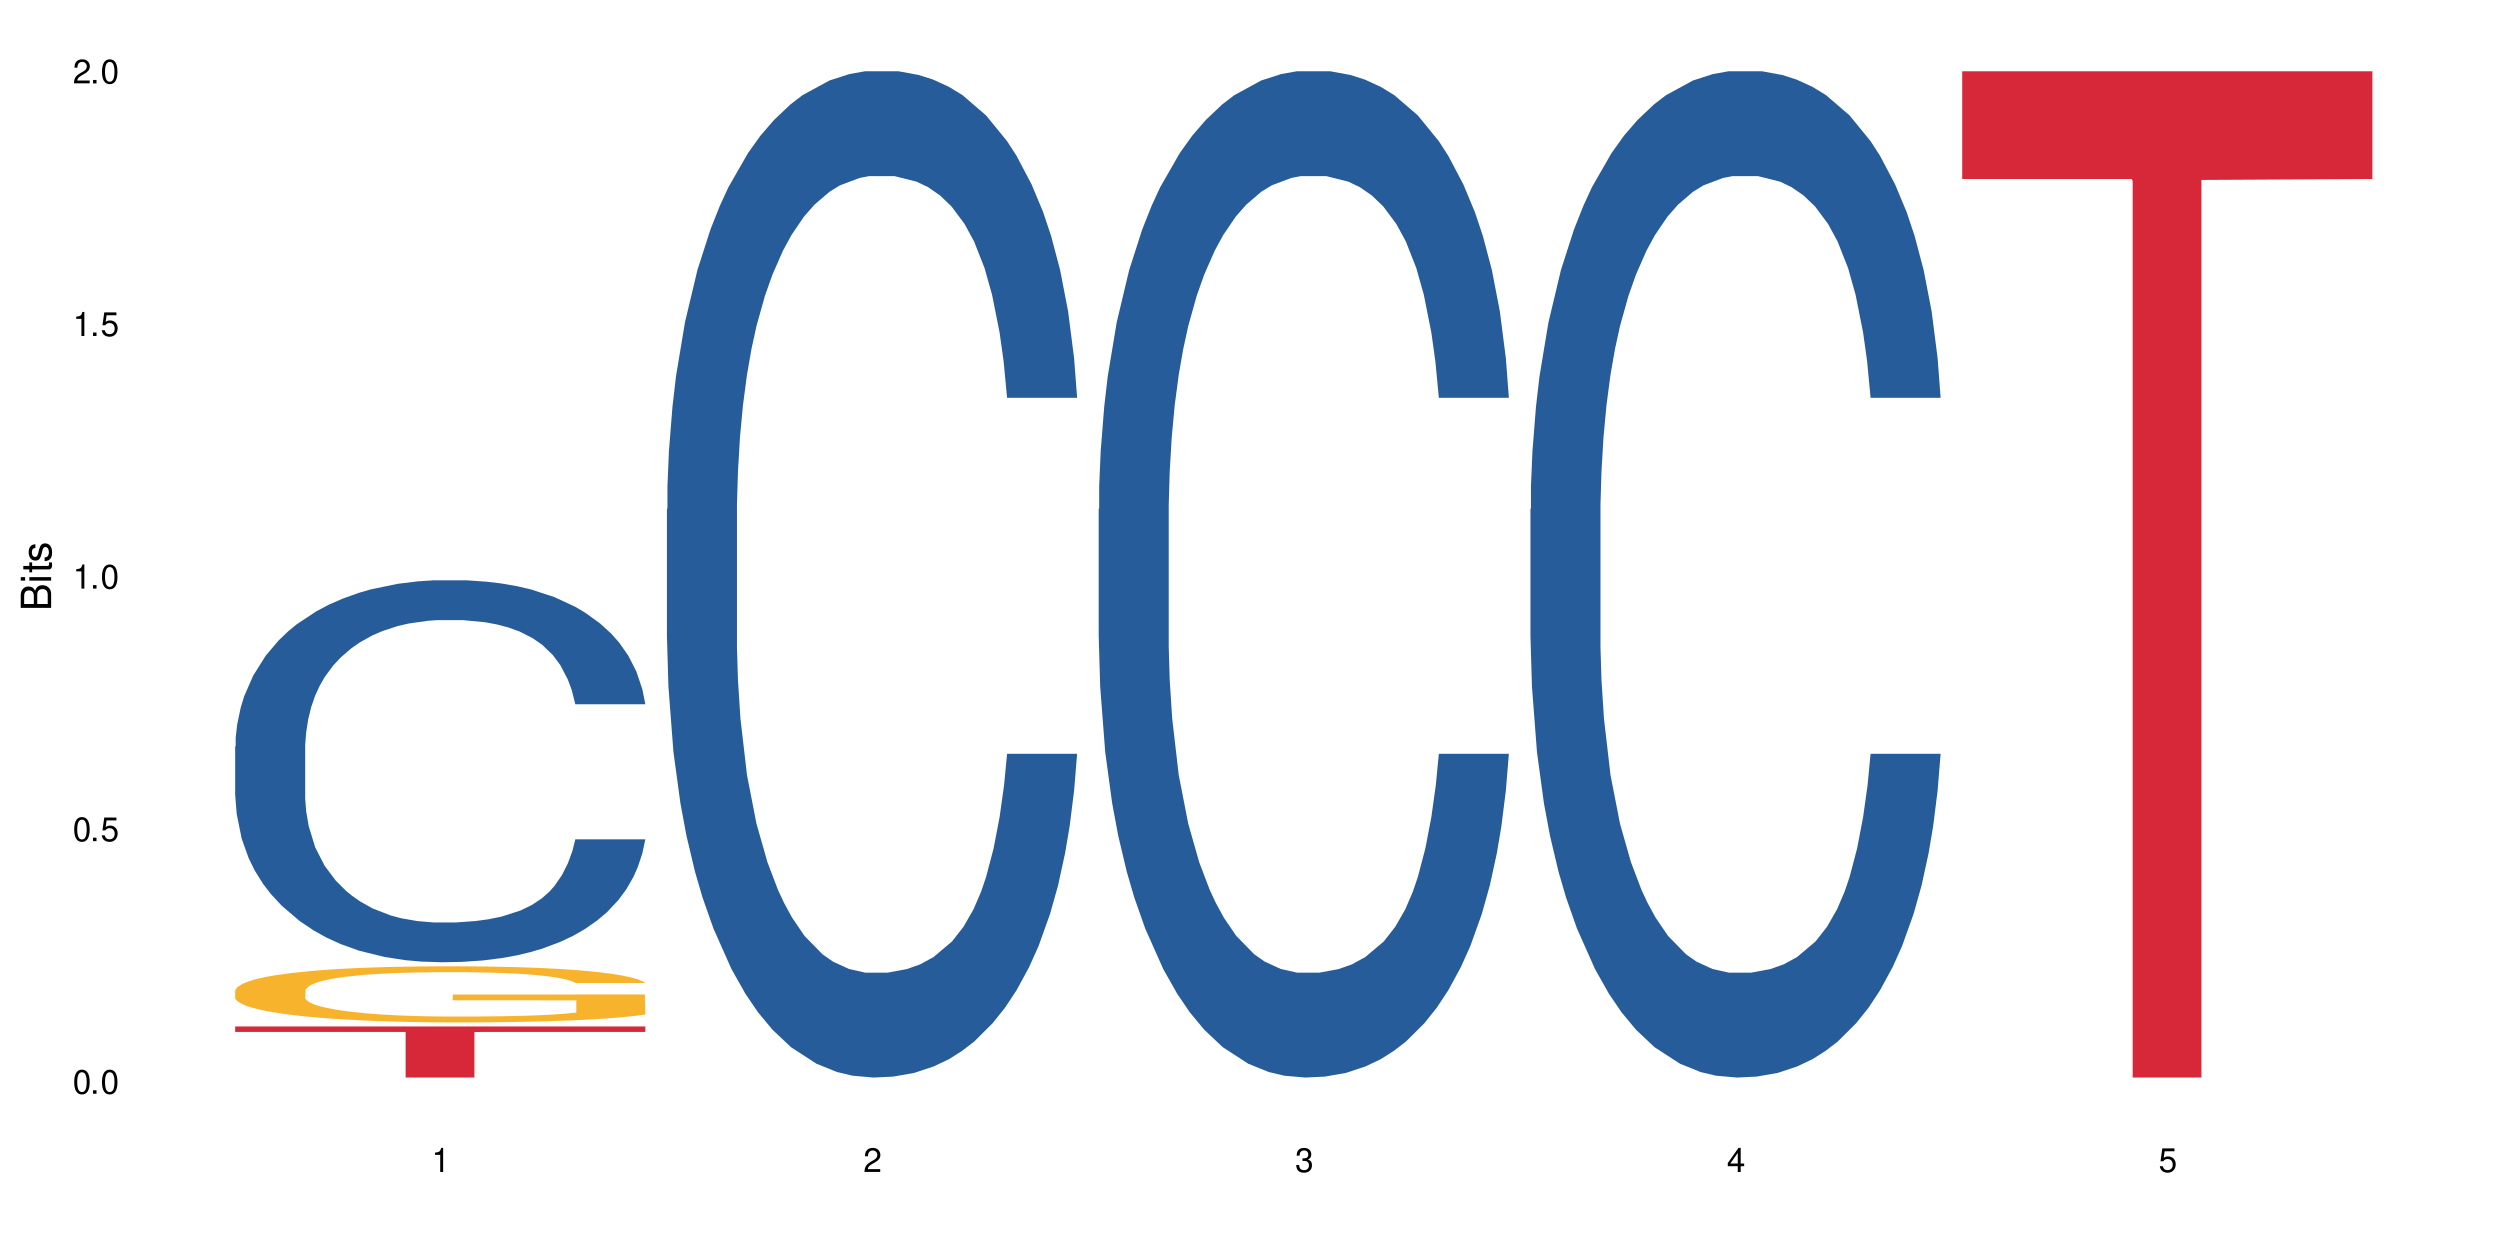 <?xml version="1.0" encoding="UTF-8"?>
<svg xmlns="http://www.w3.org/2000/svg" xmlns:xlink="http://www.w3.org/1999/xlink" width="720" height="360" viewBox="0 0 720 360">
<defs>
<g>
<g id="glyph-0-0">
</g>
<g id="glyph-0-1">
<path d="M 2.641 -6.938 C 2 -6.938 1.422 -6.656 1.078 -6.172 C 0.641 -5.562 0.406 -4.641 0.406 -3.359 C 0.406 -1.016 1.188 0.219 2.641 0.219 C 4.078 0.219 4.859 -1.016 4.859 -3.297 C 4.859 -4.641 4.656 -5.547 4.203 -6.172 C 3.844 -6.656 3.281 -6.938 2.641 -6.938 Z M 2.641 -6.188 C 3.547 -6.188 4 -5.25 4 -3.375 C 4 -1.406 3.562 -0.484 2.625 -0.484 C 1.734 -0.484 1.281 -1.438 1.281 -3.344 C 1.281 -5.25 1.734 -6.188 2.641 -6.188 Z M 2.641 -6.188 "/>
</g>
<g id="glyph-0-2">
<path d="M 1.828 -1 L 0.828 -1 L 0.828 0 L 1.828 0 Z M 1.828 -1 "/>
</g>
<g id="glyph-0-3">
<path d="M 4.562 -6.797 L 1.062 -6.797 L 0.547 -3.094 L 1.328 -3.094 C 1.719 -3.562 2.047 -3.734 2.578 -3.734 C 3.484 -3.734 4.062 -3.109 4.062 -2.094 C 4.062 -1.125 3.484 -0.531 2.578 -0.531 C 1.828 -0.531 1.375 -0.906 1.188 -1.672 L 0.328 -1.672 C 0.453 -1.109 0.547 -0.844 0.75 -0.594 C 1.125 -0.078 1.828 0.219 2.594 0.219 C 3.969 0.219 4.922 -0.781 4.922 -2.219 C 4.922 -3.562 4.031 -4.484 2.719 -4.484 C 2.25 -4.484 1.859 -4.359 1.469 -4.062 L 1.734 -5.969 L 4.562 -5.969 Z M 4.562 -6.797 "/>
</g>
<g id="glyph-0-4">
<path d="M 2.484 -4.938 L 2.484 0 L 3.328 0 L 3.328 -6.938 L 2.766 -6.938 C 2.469 -5.875 2.281 -5.734 0.984 -5.562 L 0.984 -4.938 Z M 2.484 -4.938 "/>
</g>
<g id="glyph-0-5">
<path d="M 4.859 -0.828 L 1.281 -0.828 C 1.359 -1.406 1.672 -1.781 2.5 -2.281 L 3.469 -2.828 C 4.406 -3.344 4.906 -4.062 4.906 -4.906 C 4.906 -5.484 4.672 -6.031 4.266 -6.406 C 3.859 -6.766 3.375 -6.938 2.719 -6.938 C 1.859 -6.938 1.219 -6.625 0.844 -6.031 C 0.609 -5.672 0.5 -5.234 0.484 -4.531 L 1.328 -4.531 C 1.359 -5.016 1.406 -5.281 1.531 -5.516 C 1.75 -5.938 2.188 -6.203 2.703 -6.203 C 3.469 -6.203 4.031 -5.641 4.031 -4.891 C 4.031 -4.344 3.719 -3.859 3.125 -3.516 L 2.234 -3 C 0.812 -2.172 0.406 -1.531 0.328 -0.016 L 4.859 -0.016 Z M 4.859 -0.828 "/>
</g>
<g id="glyph-0-6">
<path d="M 2.125 -3.188 L 2.578 -3.188 C 3.5 -3.188 3.984 -2.766 3.984 -1.922 C 3.984 -1.062 3.469 -0.531 2.594 -0.531 C 1.656 -0.531 1.203 -1 1.156 -2.016 L 0.312 -2.016 C 0.344 -1.453 0.438 -1.094 0.609 -0.781 C 0.953 -0.109 1.625 0.219 2.547 0.219 C 3.953 0.219 4.859 -0.625 4.859 -1.938 C 4.859 -2.828 4.516 -3.297 3.703 -3.594 C 4.344 -3.844 4.656 -4.328 4.656 -5.031 C 4.656 -6.219 3.875 -6.938 2.578 -6.938 C 1.203 -6.938 0.484 -6.172 0.453 -4.703 L 1.297 -4.703 C 1.312 -5.125 1.344 -5.359 1.453 -5.578 C 1.641 -5.969 2.062 -6.203 2.594 -6.203 C 3.344 -6.203 3.797 -5.75 3.797 -5 C 3.797 -4.516 3.609 -4.219 3.25 -4.047 C 3.016 -3.953 2.703 -3.922 2.125 -3.906 Z M 2.125 -3.188 "/>
</g>
<g id="glyph-0-7">
<path d="M 3.141 -1.672 L 3.141 0 L 3.984 0 L 3.984 -1.672 L 4.984 -1.672 L 4.984 -2.438 L 3.984 -2.438 L 3.984 -6.938 L 3.359 -6.938 L 0.266 -2.578 L 0.266 -1.672 Z M 3.141 -2.438 L 1 -2.438 L 3.141 -5.5 Z M 3.141 -2.438 "/>
</g>
<g id="glyph-1-0">
</g>
<g id="glyph-1-1">
<path d="M 0 -0.953 L 0 -4.891 C 0 -5.719 -0.234 -6.344 -0.734 -6.797 C -1.188 -7.234 -1.812 -7.469 -2.5 -7.469 C -3.547 -7.469 -4.188 -7 -4.625 -5.875 C -4.984 -6.688 -5.625 -7.094 -6.531 -7.094 C -7.172 -7.094 -7.734 -6.859 -8.141 -6.391 C -8.562 -5.922 -8.75 -5.344 -8.75 -4.5 L -8.75 -0.953 Z M -4.984 -2.062 L -7.766 -2.062 L -7.766 -4.219 C -7.766 -4.844 -7.688 -5.203 -7.453 -5.5 C -7.219 -5.812 -6.859 -5.969 -6.375 -5.969 C -5.891 -5.969 -5.531 -5.812 -5.297 -5.5 C -5.062 -5.203 -4.984 -4.844 -4.984 -4.219 Z M -0.984 -2.062 L -4 -2.062 L -4 -4.781 C -4 -5.766 -3.438 -6.359 -2.484 -6.359 C -1.547 -6.359 -0.984 -5.766 -0.984 -4.781 Z M -0.984 -2.062 "/>
</g>
<g id="glyph-1-2">
<path d="M -6.281 -1.797 L -6.281 -0.797 L 0 -0.797 L 0 -1.797 Z M -8.75 -1.797 L -8.75 -0.797 L -7.484 -0.797 L -7.484 -1.797 Z M -8.75 -1.797 "/>
</g>
<g id="glyph-1-3">
<path d="M -6.281 -3.047 L -6.281 -2.016 L -8.016 -2.016 L -8.016 -1.016 L -6.281 -1.016 L -6.281 -0.172 L -5.469 -0.172 L -5.469 -1.016 L -0.719 -1.016 C -0.078 -1.016 0.281 -1.453 0.281 -2.234 C 0.281 -2.5 0.25 -2.719 0.188 -3.047 L -0.641 -3.047 C -0.609 -2.906 -0.594 -2.766 -0.594 -2.562 C -0.594 -2.141 -0.719 -2.016 -1.156 -2.016 L -5.469 -2.016 L -5.469 -3.047 Z M -6.281 -3.047 "/>
</g>
<g id="glyph-1-4">
<path d="M -4.531 -5.25 C -5.766 -5.25 -6.469 -4.422 -6.469 -2.969 C -6.469 -1.516 -5.719 -0.562 -4.547 -0.562 C -3.562 -0.562 -3.094 -1.062 -2.734 -2.562 L -2.516 -3.484 C -2.344 -4.188 -2.094 -4.469 -1.641 -4.469 C -1.047 -4.469 -0.641 -3.875 -0.641 -3 C -0.641 -2.453 -0.797 -2 -1.062 -1.75 C -1.25 -1.594 -1.422 -1.531 -1.875 -1.469 L -1.875 -0.406 C -0.422 -0.453 0.281 -1.266 0.281 -2.922 C 0.281 -4.5 -0.5 -5.516 -1.719 -5.516 C -2.656 -5.516 -3.172 -4.984 -3.469 -3.734 L -3.703 -2.766 C -3.891 -1.953 -4.156 -1.609 -4.594 -1.609 C -5.188 -1.609 -5.547 -2.125 -5.547 -2.938 C -5.547 -3.75 -5.203 -4.172 -4.531 -4.203 Z M -4.531 -5.25 "/>
</g>
</g>
</defs>
<rect x="-72" y="-36" width="864" height="432" fill="rgb(100%, 100%, 100%)" fill-opacity="1"/>
<path fill-rule="nonzero" fill="rgb(14.51%, 36.078%, 60%)" fill-opacity="1" d="M 67.73 214.992 L 67.875 214.891 L 67.875 212.477 L 68.309 208.656 L 69.316 203.832 L 70.324 200.512 L 72.918 194.582 L 76.52 188.848 L 80.266 184.426 L 83 181.812 L 85.449 179.801 L 91.07 176.078 L 94.672 174.168 L 98.559 172.461 L 103.312 170.75 L 106.77 169.746 L 114.551 168.137 L 120.312 167.434 L 124.777 167.133 L 134.43 167.133 L 140.191 167.535 L 144.371 168.035 L 148.98 168.84 L 152.871 169.746 L 159.641 171.957 L 165.691 174.773 L 168.43 176.383 L 172.75 179.5 L 176.062 182.516 L 178.367 185.129 L 180.961 188.848 L 183.266 193.375 L 184.996 198.5 L 185.859 202.824 L 165.691 202.824 L 164.684 198.805 L 163.531 195.688 L 161.371 191.562 L 159.211 188.648 L 156.184 185.73 L 153.445 183.82 L 149.699 181.91 L 146.387 180.703 L 142.93 179.801 L 139.617 179.195 L 133.277 178.594 L 125.93 178.594 L 123.195 178.793 L 117.574 179.598 L 114.551 180.301 L 110.23 181.711 L 107.203 183.016 L 103.602 185.027 L 101.152 186.738 L 98.129 189.352 L 95.965 191.664 L 93.52 194.98 L 92.078 197.496 L 90.781 200.312 L 89.629 203.629 L 88.766 207.148 L 88.188 210.867 L 87.898 214.488 L 87.898 230.074 L 88.188 233.691 L 88.906 237.914 L 90.781 244.047 L 93.52 249.379 L 96.688 253.602 L 99.711 256.617 L 101.441 258.023 L 103.746 259.633 L 107.348 261.645 L 112.535 263.656 L 115.559 264.461 L 120.168 265.266 L 124.922 265.668 L 131.262 265.668 L 136.879 265.266 L 140.625 264.762 L 144.516 263.957 L 149.844 262.246 L 153.16 260.641 L 156.039 258.727 L 158.199 256.816 L 159.641 255.211 L 161.801 252.094 L 163.531 248.676 L 164.828 245.156 L 165.691 241.734 L 185.859 241.734 L 184.996 245.758 L 183.699 249.68 L 182.402 252.594 L 180.387 256.113 L 178.082 259.23 L 174.77 262.75 L 172.031 265.062 L 168.43 267.578 L 165.117 269.488 L 161.516 271.195 L 156.184 273.207 L 152.727 274.211 L 148.98 275.117 L 144.516 275.922 L 138.898 276.625 L 132.848 277.027 L 127.227 277.129 L 121.176 276.926 L 116.711 276.523 L 110.805 275.621 L 103.457 273.809 L 98.129 271.898 L 93.949 269.988 L 90.348 267.98 L 86.316 265.266 L 81.129 260.84 L 77.961 257.422 L 75.797 254.605 L 73.348 250.684 L 71.621 247.164 L 69.605 241.535 L 68.164 234.395 L 67.73 228.867 Z M 67.73 214.992 "/>
<path fill-rule="nonzero" fill="rgb(96.863%, 70.196%, 16.863%)" fill-opacity="1" d="M 67.73 285.215 L 67.875 285.199 L 67.875 284.902 L 68.453 284.238 L 69.891 283.324 L 71.766 282.57 L 73.781 281.98 L 75.078 281.672 L 77.238 281.23 L 79.113 280.906 L 83.867 280.242 L 89.918 279.621 L 93.23 279.355 L 96.977 279.105 L 102.305 278.824 L 104.754 278.719 L 112.246 278.484 L 120.746 278.336 L 130.109 278.293 L 134.43 278.309 L 140.336 278.367 L 148.406 278.527 L 153.016 278.676 L 156.617 278.824 L 160.363 279.016 L 164.973 279.312 L 169.293 279.664 L 172.75 280.02 L 176.207 280.461 L 179.09 280.934 L 181.539 281.449 L 183.699 282.07 L 184.996 282.586 L 185.859 283.102 L 165.836 283.102 L 164.684 282.586 L 163.387 282.188 L 161.227 281.703 L 159.066 281.348 L 156.902 281.066 L 152.871 280.684 L 149.414 280.445 L 145.09 280.242 L 140.914 280.109 L 136.16 280.02 L 133.277 279.988 L 125.645 279.988 L 118.727 280.094 L 114.695 280.211 L 111.812 280.328 L 107.781 280.551 L 105.332 280.727 L 103.891 280.844 L 99.566 281.305 L 96.688 281.715 L 95.102 281.996 L 93.086 282.438 L 91.645 282.836 L 90.059 283.43 L 89.195 283.871 L 88.043 284.875 L 87.898 287.531 L 88.332 288.09 L 89.195 288.695 L 90.348 289.227 L 92.078 289.789 L 93.805 290.215 L 96.832 290.793 L 99.426 291.176 L 101.441 291.426 L 105.332 291.824 L 106.914 291.957 L 110.66 292.223 L 114.551 292.43 L 119.305 292.609 L 122.906 292.695 L 128.668 292.77 L 136.016 292.77 L 144.66 292.68 L 150.133 292.562 L 153.879 292.445 L 156.328 292.344 L 159.352 292.18 L 161.516 292.031 L 163.531 291.871 L 165.98 291.617 L 165.98 288.09 L 130.398 288.078 L 130.398 286.426 L 185.715 286.41 L 185.859 292.18 L 182.836 292.578 L 179.09 292.961 L 175.488 293.258 L 171.742 293.508 L 166.414 293.789 L 162.09 293.965 L 155.465 294.172 L 149.414 294.305 L 143.074 294.395 L 137.457 294.438 L 130.828 294.453 L 124.922 294.422 L 118.586 294.336 L 113.543 294.215 L 108.934 294.07 L 104.32 293.875 L 98.559 293.566 L 94.812 293.316 L 90.926 293.008 L 87.035 292.637 L 83.578 292.238 L 81.273 291.93 L 78.969 291.574 L 76.52 291.133 L 74.215 290.629 L 72.484 290.172 L 70.898 289.656 L 69.746 289.168 L 68.594 288.504 L 68.02 287.973 L 67.73 287.516 Z M 67.73 285.215 "/>
<path fill-rule="nonzero" fill="rgb(83.922%, 15.686%, 22.353%)" fill-opacity="1" d="M 67.73 295.617 L 185.859 295.617 L 185.859 297.191 L 136.629 297.207 L 136.629 310.332 L 116.82 310.332 L 116.82 297.219 L 116.531 297.191 L 67.73 297.191 Z M 67.73 295.617 "/>
<path fill-rule="nonzero" fill="rgb(14.51%, 36.078%, 60%)" fill-opacity="1" d="M 192.078 146.621 L 192.223 146.355 L 192.223 140 L 192.652 129.934 L 193.664 117.215 L 194.672 108.477 L 197.266 92.844 L 200.863 77.746 L 204.609 66.09 L 207.348 59.203 L 209.797 53.902 L 215.414 44.102 L 219.016 39.07 L 222.906 34.566 L 227.66 30.062 L 231.117 27.414 L 238.898 23.176 L 244.66 21.32 L 249.125 20.527 L 258.777 20.527 L 264.539 21.586 L 268.719 22.91 L 273.328 25.031 L 277.219 27.414 L 283.988 33.242 L 290.039 40.66 L 292.777 44.898 L 297.098 53.109 L 300.41 61.055 L 302.715 67.945 L 305.309 77.746 L 307.613 89.668 L 309.344 103.176 L 310.207 114.566 L 290.039 114.566 L 289.031 103.973 L 287.879 95.758 L 285.715 84.898 L 283.555 77.215 L 280.531 69.535 L 277.793 64.5 L 274.047 59.469 L 270.734 56.289 L 267.277 53.902 L 263.965 52.316 L 257.625 50.727 L 250.277 50.727 L 247.539 51.254 L 241.922 53.375 L 238.898 55.23 L 234.574 58.938 L 231.551 62.383 L 227.949 67.68 L 225.5 72.184 L 222.473 79.07 L 220.312 85.164 L 217.863 93.906 L 216.422 100.527 L 215.129 107.945 L 213.977 116.688 L 213.109 125.957 L 212.535 135.762 L 212.246 145.297 L 212.246 186.355 L 212.535 195.895 L 213.254 207.02 L 215.129 223.18 L 217.863 237.219 L 221.035 248.344 L 224.059 256.293 L 225.789 260 L 228.094 264.238 L 231.695 269.535 L 236.879 274.836 L 239.906 276.953 L 244.516 279.074 L 249.27 280.133 L 255.609 280.133 L 261.227 279.074 L 264.973 277.75 L 268.863 275.629 L 274.191 271.125 L 277.504 266.887 L 280.387 261.855 L 282.547 256.82 L 283.988 252.582 L 286.148 244.371 L 287.879 235.363 L 289.176 226.094 L 290.039 217.086 L 310.207 217.086 L 309.344 227.684 L 308.047 238.012 L 306.75 245.695 L 304.734 254.969 L 302.426 263.18 L 299.113 272.449 L 296.379 278.543 L 292.777 285.168 L 289.461 290.199 L 285.859 294.703 L 280.531 300 L 277.074 302.648 L 273.328 305.035 L 268.863 307.152 L 263.242 309.008 L 257.191 310.066 L 251.574 310.332 L 245.523 309.801 L 241.059 308.742 L 235.152 306.359 L 227.805 301.59 L 222.473 296.559 L 218.297 291.523 L 214.695 286.227 L 210.66 279.074 L 205.477 267.418 L 202.305 258.41 L 200.145 250.992 L 197.695 240.664 L 195.969 231.391 L 193.949 216.555 L 192.508 197.746 L 192.078 183.18 Z M 192.078 146.621 "/>
<path fill-rule="nonzero" fill="rgb(14.51%, 36.078%, 60%)" fill-opacity="1" d="M 316.426 146.621 L 316.566 146.355 L 316.566 140 L 317 129.934 L 318.008 117.215 L 319.016 108.477 L 321.609 92.844 L 325.211 77.746 L 328.957 66.09 L 331.695 59.203 L 334.145 53.902 L 339.762 44.102 L 343.363 39.07 L 347.254 34.566 L 352.008 30.062 L 355.465 27.414 L 363.242 23.176 L 369.008 21.32 L 373.473 20.527 L 383.125 20.527 L 388.887 21.586 L 393.062 22.91 L 397.676 25.031 L 401.562 27.414 L 408.336 33.242 L 414.387 40.66 L 417.121 44.898 L 421.445 53.109 L 424.758 61.055 L 427.062 67.945 L 429.656 77.746 L 431.961 89.668 L 433.688 103.176 L 434.555 114.566 L 414.387 114.566 L 413.375 103.973 L 412.223 95.758 L 410.062 84.898 L 407.902 77.215 L 404.879 69.535 L 402.141 64.5 L 398.395 59.469 L 395.082 56.289 L 391.625 53.902 L 388.309 52.316 L 381.973 50.727 L 374.625 50.727 L 371.887 51.254 L 366.27 53.375 L 363.242 55.23 L 358.922 58.938 L 355.898 62.383 L 352.297 67.68 L 349.848 72.184 L 346.82 79.07 L 344.66 85.164 L 342.211 93.906 L 340.77 100.527 L 339.473 107.945 L 338.32 116.688 L 337.457 125.957 L 336.879 135.762 L 336.594 145.297 L 336.594 186.355 L 336.879 195.895 L 337.602 207.02 L 339.473 223.18 L 342.211 237.219 L 345.379 248.344 L 348.406 256.293 L 350.133 260 L 352.438 264.238 L 356.039 269.535 L 361.227 274.836 L 364.254 276.953 L 368.863 279.074 L 373.617 280.133 L 379.953 280.133 L 385.574 279.074 L 389.32 277.75 L 393.207 275.629 L 398.539 271.125 L 401.852 266.887 L 404.734 261.855 L 406.895 256.82 L 408.336 252.582 L 410.496 244.371 L 412.223 235.363 L 413.52 226.094 L 414.387 217.086 L 434.555 217.086 L 433.688 227.684 L 432.391 238.012 L 431.098 245.695 L 429.078 254.969 L 426.773 263.18 L 423.461 272.449 L 420.723 278.543 L 417.121 285.168 L 413.809 290.199 L 410.207 294.703 L 404.879 300 L 401.418 302.648 L 397.676 305.035 L 393.207 307.152 L 387.59 309.008 L 381.539 310.066 L 375.922 310.332 L 369.871 309.801 L 365.406 308.742 L 359.5 306.359 L 352.152 301.59 L 346.82 296.559 L 342.645 291.523 L 339.043 286.227 L 335.008 279.074 L 329.82 267.418 L 326.652 258.41 L 324.492 250.992 L 322.043 240.664 L 320.312 231.391 L 318.297 216.555 L 316.855 197.746 L 316.426 183.18 Z M 316.426 146.621 "/>
<path fill-rule="nonzero" fill="rgb(14.51%, 36.078%, 60%)" fill-opacity="1" d="M 440.77 146.621 L 440.914 146.355 L 440.914 140 L 441.348 129.934 L 442.355 117.215 L 443.363 108.477 L 445.957 92.844 L 449.559 77.746 L 453.305 66.09 L 456.043 59.203 L 458.488 53.902 L 464.109 44.102 L 467.711 39.07 L 471.602 34.566 L 476.355 30.062 L 479.812 27.414 L 487.59 23.176 L 493.352 21.32 L 497.82 20.527 L 507.469 20.527 L 513.234 21.586 L 517.41 22.91 L 522.02 25.031 L 525.91 27.414 L 532.68 33.242 L 538.73 40.66 L 541.469 44.898 L 545.789 53.109 L 549.105 61.055 L 551.41 67.945 L 554.004 77.746 L 556.309 89.668 L 558.035 103.176 L 558.898 114.566 L 538.73 114.566 L 537.723 103.973 L 536.57 95.758 L 534.41 84.898 L 532.25 77.215 L 529.223 69.535 L 526.488 64.5 L 522.742 59.469 L 519.426 56.289 L 515.969 53.902 L 512.656 52.316 L 506.316 50.727 L 498.973 50.727 L 496.234 51.254 L 490.617 53.375 L 487.59 55.23 L 483.27 58.938 L 480.242 62.383 L 476.641 67.68 L 474.191 72.184 L 471.168 79.07 L 469.008 85.164 L 466.559 93.906 L 465.117 100.527 L 463.82 107.945 L 462.668 116.688 L 461.805 125.957 L 461.227 135.762 L 460.938 145.297 L 460.938 186.355 L 461.227 195.895 L 461.949 207.02 L 463.82 223.18 L 466.559 237.219 L 469.727 248.344 L 472.754 256.293 L 474.48 260 L 476.785 264.238 L 480.387 269.535 L 485.574 274.836 L 488.598 276.953 L 493.207 279.074 L 497.961 280.133 L 504.301 280.133 L 509.918 279.074 L 513.664 277.75 L 517.555 275.629 L 522.887 271.125 L 526.199 266.887 L 529.078 261.855 L 531.242 256.82 L 532.68 252.582 L 534.844 244.371 L 536.57 235.363 L 537.867 226.094 L 538.73 217.086 L 558.898 217.086 L 558.035 227.684 L 556.738 238.012 L 555.441 245.695 L 553.426 254.969 L 551.121 263.18 L 547.809 272.449 L 545.07 278.543 L 541.469 285.168 L 538.156 290.199 L 534.555 294.703 L 529.223 300 L 525.766 302.648 L 522.02 305.035 L 517.555 307.152 L 511.938 309.008 L 505.887 310.066 L 500.266 310.332 L 494.219 309.801 L 489.75 308.742 L 483.844 306.359 L 476.496 301.59 L 471.168 296.559 L 466.988 291.523 L 463.387 286.227 L 459.355 279.074 L 454.168 267.418 L 451 258.41 L 448.84 250.992 L 446.391 240.664 L 444.66 231.391 L 442.645 216.555 L 441.203 197.746 L 440.77 183.18 Z M 440.77 146.621 "/>
<path fill-rule="nonzero" fill="rgb(83.922%, 15.686%, 22.353%)" fill-opacity="1" d="M 565.117 20.527 L 683.246 20.527 L 683.246 51.547 L 634.016 51.82 L 634.016 310.332 L 614.207 310.332 L 614.207 52.094 L 613.918 51.547 L 565.117 51.547 Z M 565.117 20.527 "/>
<g fill="rgb(0%, 0%, 0%)" fill-opacity="1">
<use xlink:href="#glyph-0-1" x="20.965" y="314.993"/>
<use xlink:href="#glyph-0-2" x="25.965" y="314.993"/>
<use xlink:href="#glyph-0-1" x="28.965" y="314.993"/>
</g>
<g fill="rgb(0%, 0%, 0%)" fill-opacity="1">
<use xlink:href="#glyph-0-1" x="20.965" y="242.251"/>
<use xlink:href="#glyph-0-2" x="25.965" y="242.251"/>
<use xlink:href="#glyph-0-3" x="28.965" y="242.251"/>
</g>
<g fill="rgb(0%, 0%, 0%)" fill-opacity="1">
<use xlink:href="#glyph-0-4" x="20.965" y="169.509"/>
<use xlink:href="#glyph-0-2" x="25.965" y="169.509"/>
<use xlink:href="#glyph-0-1" x="28.965" y="169.509"/>
</g>
<g fill="rgb(0%, 0%, 0%)" fill-opacity="1">
<use xlink:href="#glyph-0-4" x="20.965" y="96.767"/>
<use xlink:href="#glyph-0-2" x="25.965" y="96.767"/>
<use xlink:href="#glyph-0-3" x="28.965" y="96.767"/>
</g>
<g fill="rgb(0%, 0%, 0%)" fill-opacity="1">
<use xlink:href="#glyph-0-5" x="20.965" y="24.024"/>
<use xlink:href="#glyph-0-2" x="25.965" y="24.024"/>
<use xlink:href="#glyph-0-1" x="28.965" y="24.024"/>
</g>
<g fill="rgb(0%, 0%, 0%)" fill-opacity="1">
<use xlink:href="#glyph-0-4" x="124.297" y="337.532"/>
</g>
<g fill="rgb(0%, 0%, 0%)" fill-opacity="1">
<use xlink:href="#glyph-0-5" x="248.641" y="337.532"/>
</g>
<g fill="rgb(0%, 0%, 0%)" fill-opacity="1">
<use xlink:href="#glyph-0-6" x="372.988" y="337.532"/>
</g>
<g fill="rgb(0%, 0%, 0%)" fill-opacity="1">
<use xlink:href="#glyph-0-7" x="497.336" y="337.532"/>
</g>
<g fill="rgb(0%, 0%, 0%)" fill-opacity="1">
<use xlink:href="#glyph-0-3" x="621.684" y="337.532"/>
</g>
<g fill="rgb(0%, 0%, 0%)" fill-opacity="1">
<use xlink:href="#glyph-1-1" x="14.725" y="176.012"/>
<use xlink:href="#glyph-1-2" x="14.725" y="168.012"/>
<use xlink:href="#glyph-1-3" x="14.725" y="165.012"/>
<use xlink:href="#glyph-1-4" x="14.725" y="162.012"/>
</g>
</svg>
